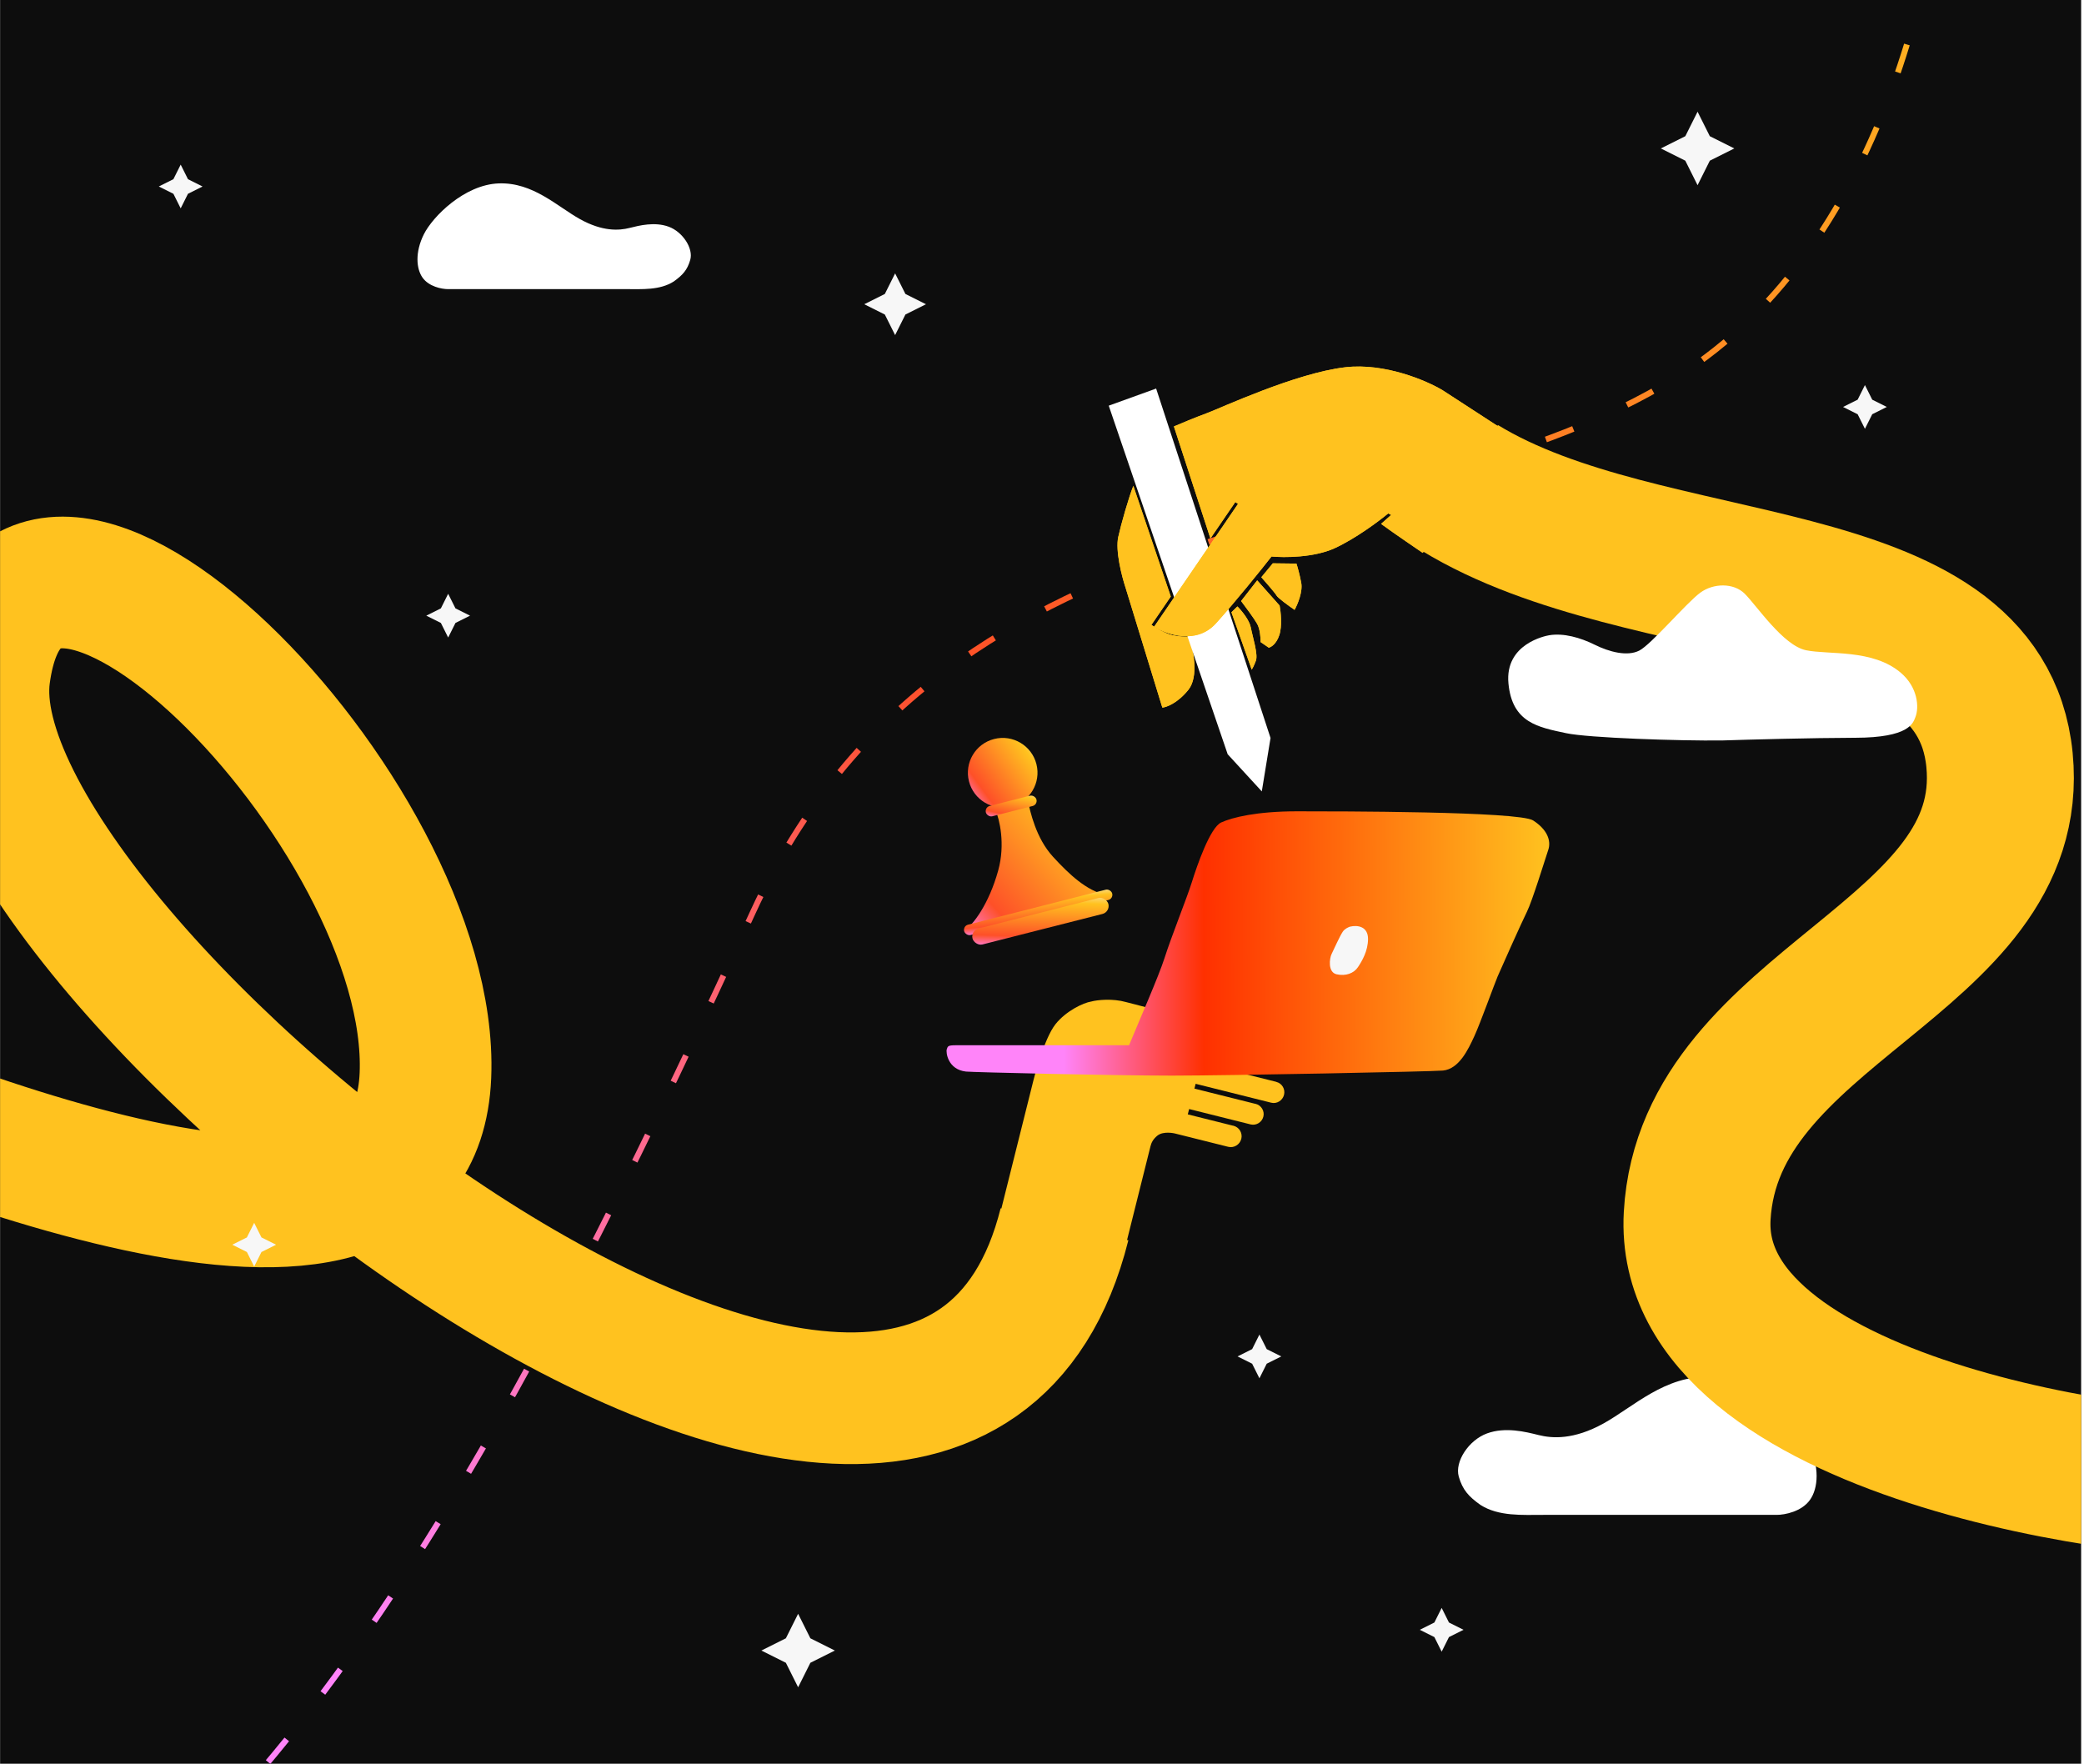 <svg width="709" height="600" viewBox="0 0 709 600" fill="none" xmlns="http://www.w3.org/2000/svg">
<g clip-path="url(#clip0_6309_21968)">
<rect width="708" height="600" transform="translate(0.031)" fill="#0D0D0D"/>
<path d="M662.663 -73.478C662.907 -26.793 645.493 78.473 573.884 126.058C484.373 185.54 323.22 164.744 256.226 310.157C189.232 455.571 109.693 614.994 9.031 671.174" stroke="black" stroke-width="2" stroke-dasharray="10 20"/>
<path d="M662.663 -73.478C662.907 -26.793 645.493 78.473 573.884 126.058C484.373 185.54 323.22 164.744 256.226 310.157C189.232 455.571 109.693 614.994 9.031 671.174" stroke="url(#paint0_linear_6309_21968)" stroke-width="2" stroke-dasharray="10 20"/>
<g filter="url(#filter0_d_6309_21968)">
<path d="M212.819 92.979H188.648H152.391C150.232 92.979 145.916 92.112 143.758 89.079C141.6 86.046 141.168 80.414 144.189 74.348C147.211 68.282 158.002 57.45 169.656 57.016C181.31 56.583 189.511 64.815 197.281 69.148C205.05 73.481 210.662 73.048 214.115 72.181L214.116 72.181C217.569 71.314 222.747 70.015 227.495 71.748C232.243 73.481 235.943 79.114 234.833 83.013C233.846 86.48 232.243 88.213 229.222 90.379C224.474 93.412 218.431 92.979 212.819 92.979Z" fill="white"/>
</g>
<g filter="url(#filter1_d_6309_21968)">
<path d="M525.169 509.972H556.878H604.442C607.273 509.972 612.935 508.841 615.766 504.881C618.597 500.922 619.164 493.568 615.2 485.649C611.236 477.729 597.081 463.587 581.792 463.021C566.504 462.456 555.746 473.203 545.553 478.86C535.361 484.517 528 483.951 523.47 482.82L523.468 482.82C518.939 481.688 512.146 479.992 505.917 482.254C499.688 484.517 494.836 491.871 496.291 496.962C497.586 501.487 499.688 503.75 503.652 506.578C509.881 510.538 517.808 509.972 525.169 509.972Z" fill="white"/>
</g>
<path d="M-103.227 350.697C-29.448 381.331 141.03 455.613 144.733 365.867C148.437 276.12 7.466 134.781 -5.29 229.625C-18.047 324.468 317.683 594.071 362.154 416.491" stroke="#FFC21F" stroke-width="44.793"/>
<path d="M434.234 368.059C434.217 368.055 434.197 368.053 434.181 368.048L434.186 368.027L408.54 361.614L409.047 359.587L429.513 364.705C431.471 365.194 433.449 363.945 433.942 361.973C434.435 360.001 433.255 358.024 431.308 357.526L412.287 352.769C410.795 353.877 409.139 354.62 407.255 354.729C405.373 354.838 399.112 353.015 399.112 353.015C398.098 356.043 397.577 356.975 397.577 356.975C394.787 360.132 393.391 360.483 389.211 361.539C385.03 362.595 380.912 361.303 380.912 361.303L381.283 359.819C389.968 361.291 393.907 358.421 395.506 356.894C397.106 355.367 398.157 351.163 398.157 351.163C398.157 351.163 399.528 351.594 405.531 353.007C411.532 354.419 413.568 348.512 413.568 348.512C413.568 348.512 387.576 342.16 383.067 340.892C378.558 339.626 373.387 340.133 371.252 340.712C368.525 341.14 362.701 343.91 359.133 348.365C355.109 353.39 351.607 367.435 351.607 367.435L339.353 416.441L382.111 427.133L391.422 389.898C391.71 388.747 392.29 387.53 393.731 386.353C395.838 384.631 399.724 385.602 399.724 385.602L417.783 390.118L417.784 390.114C417.805 390.119 417.826 390.129 417.847 390.134C419.823 390.629 421.816 389.385 422.307 387.42C422.798 385.454 421.596 383.46 419.619 382.965C419.5 382.936 419.38 382.912 419.261 382.894L404.1 379.103L404.554 377.287L425.562 382.54L425.563 382.536C427.456 382.95 429.34 381.752 429.811 379.868C430.283 377.983 429.116 376.004 427.191 375.523C427.061 375.491 426.934 375.468 426.806 375.449L406.357 370.336L406.766 368.701L432.411 375.114L432.412 375.11C432.436 375.116 432.458 375.126 432.483 375.132C434.411 375.614 436.357 374.384 436.842 372.444C437.328 370.505 436.157 368.543 434.231 368.061L434.234 368.059Z" fill="#FFC21F"/>
<path fill-rule="evenodd" clip-rule="evenodd" d="M315.031 103.5L308.031 107L304.531 114L301.031 107L294.031 103.5L301.031 100L304.531 93L308.031 100L315.031 103.5Z" fill="#F7F7F7"/>
<path fill-rule="evenodd" clip-rule="evenodd" d="M159.914 209.442L154.952 211.923L152.472 216.885L149.991 211.923L145.029 209.442L149.991 206.962L152.472 202L154.952 206.962L159.914 209.442Z" fill="#F7F7F7"/>
<path fill-rule="evenodd" clip-rule="evenodd" d="M435.914 461.442L430.952 463.923L428.472 468.885L425.991 463.923L421.029 461.442L425.991 458.962L428.472 454L430.952 458.962L435.914 461.442Z" fill="#F7F7F7"/>
<path fill-rule="evenodd" clip-rule="evenodd" d="M497.914 554.442L492.952 556.923L490.472 561.885L487.991 556.923L483.029 554.442L487.991 551.962L490.472 547L492.952 551.962L497.914 554.442Z" fill="#F7F7F7"/>
<path fill-rule="evenodd" clip-rule="evenodd" d="M641.914 138.442L636.952 140.923L634.472 145.885L631.991 140.923L627.029 138.442L631.991 135.962L634.472 131L636.952 135.962L641.914 138.442Z" fill="#F7F7F7"/>
<path fill-rule="evenodd" clip-rule="evenodd" d="M68.914 63.442L63.953 65.923L61.472 70.885L58.991 65.923L54.029 63.442L58.991 60.962L61.472 56L63.953 60.962L68.914 63.442Z" fill="#F7F7F7"/>
<path fill-rule="evenodd" clip-rule="evenodd" d="M93.914 423.442L88.953 425.923L86.472 430.885L83.991 425.923L79.029 423.442L83.991 420.962L86.472 416L88.953 420.962L93.914 423.442Z" fill="#F7F7F7"/>
<path fill-rule="evenodd" clip-rule="evenodd" d="M647.031 485.5L638.698 489.667L634.531 498L630.365 489.667L622.031 485.5L630.365 481.333L634.531 473L638.698 481.333L647.031 485.5Z" fill="#F7F7F7"/>
<path fill-rule="evenodd" clip-rule="evenodd" d="M590.031 50.5L581.698 54.667L577.531 63L573.365 54.667L565.031 50.5L573.365 46.333L577.531 38L581.698 46.333L590.031 50.5Z" fill="#F7F7F7"/>
<path fill-rule="evenodd" clip-rule="evenodd" d="M284.031 561.5L275.698 565.667L271.531 574L267.365 565.667L259.031 561.5L267.365 557.333L271.531 549L275.698 557.333L284.031 561.5Z" fill="#F7F7F7"/>
<path d="M396.174 325.955C394.245 332.018 387.332 347.774 384.116 355.583H382.393H325.204C322.448 355.583 322.448 355.927 322.103 356.961C321.759 357.995 322.448 363.851 328.649 364.54C330.815 364.781 379.637 365.918 398.586 365.918C417.534 365.918 487.47 364.54 490.916 364.196C496.428 363.645 499.528 356.961 501.596 352.482C503.559 348.228 508.486 334.568 509.519 332.156C510.553 329.744 517.788 313.552 519.51 310.107C521.233 306.662 525.712 292.192 526.745 289.092C527.779 285.991 526.401 282.201 521.577 279.101C516.754 276 455.086 276 441.306 276C427.525 276 419.257 278.067 415.467 279.79C411.677 281.512 407.199 294.604 405.476 300.116C403.753 305.628 398.586 318.375 396.174 325.955Z" fill="url(#paint1_linear_6309_21968)"/>
<path d="M459.216 315.259L459.219 315.258C461.974 314.57 465.42 315.258 465.42 319.392C465.42 323.526 463.353 326.971 461.974 329.038C460.596 331.105 457.841 332.139 454.74 331.45C451.639 330.761 452.328 325.938 453.017 324.56C453.706 323.182 455.727 318.602 456.807 316.98C457.495 315.947 458.641 315.489 459.216 315.259Z" fill="#F7F7F7"/>
<circle cx="341.13" cy="262.876" r="11.84" transform="rotate(-14.259 341.13 262.876)" fill="url(#paint2_linear_6309_21968)"/>
<path d="M339.585 296.186C342.103 287.13 340.022 278.655 338.668 275.549L349.745 272.734C350.529 276.041 352.365 285.048 358.233 291.447C363.83 297.55 369.645 302.97 376.212 304.44L327.998 316.692C331.121 314.626 336.438 307.506 339.585 296.186Z" fill="url(#paint3_linear_6309_21968)"/>
<rect x="327.574" y="315.018" width="51.966" height="3.618" rx="1.809" transform="rotate(-14.259 327.574 315.018)" fill="url(#paint4_linear_6309_21968)"/>
<rect x="330.172" y="316.562" width="47.691" height="5.591" rx="2.796" transform="rotate(-14.259 330.172 316.562)" fill="url(#paint5_linear_6309_21968)"/>
<rect x="334.957" y="274.625" width="17.761" height="3.618" rx="1.809" transform="rotate(-14.259 334.957 274.625)" fill="url(#paint6_linear_6309_21968)"/>
<path d="M772.759 505.029C729.176 508.119 573.345 485.76 577.4 413.636C581.455 341.513 686.896 326.392 680.254 258.527C673.611 190.663 560.567 205.081 496.562 165.918" stroke="#FFC21F" stroke-width="50"/>
<path d="M425.537 213.46C425.069 210.984 422.456 207.762 420.978 206.303L418.949 208.285L425.85 227.819C426.06 227.513 426.637 226.47 427.273 224.749C428.068 222.598 426.123 216.554 425.537 213.46Z" fill="#FFC21F"/>
<path d="M425.537 213.46C425.069 210.984 422.456 207.762 420.978 206.303L418.949 208.285L425.85 227.819C426.06 227.513 426.637 226.47 427.273 224.749C428.068 222.598 426.123 216.554 425.537 213.46Z" fill="#FFC21F"/>
<path d="M435.346 206.017L427.712 197.433L422.232 204.467C423.654 206.337 426.741 210.511 427.712 212.252C428.682 213.993 428.897 217.103 428.883 218.441L431.643 220.327C432.417 220.182 434.22 219.123 435.241 216.049C436.262 212.974 435.736 208.079 435.346 206.017Z" fill="#FFC21F"/>
<path d="M435.346 206.017L427.712 197.433L422.232 204.467C423.654 206.337 426.741 210.511 427.712 212.252C428.682 213.993 428.897 217.103 428.883 218.441L431.643 220.327C432.417 220.182 434.22 219.123 435.241 216.049C436.262 212.974 435.736 208.079 435.346 206.017Z" fill="#FFC21F"/>
<path d="M398.308 202.939L385.573 165.274C384.039 169.166 381.485 177.974 380.448 182.654C379.41 187.334 381.646 196.047 382.894 199.818L395.441 240.723C396.884 240.586 400.678 239.181 404.309 234.657C407.94 230.132 405.948 220.733 404.498 216.599C403.571 216.639 401.131 216.588 398.789 216.066C396.446 215.543 393.1 213.527 391.719 212.584L398.308 202.939Z" fill="#FFC21F"/>
<path d="M398.308 202.939L385.573 165.274C384.039 169.166 381.485 177.974 380.448 182.654C379.41 187.334 381.646 196.047 382.894 199.818L395.441 240.723C396.884 240.586 400.678 239.181 404.309 234.657C407.94 230.132 405.948 220.733 404.498 216.599C403.571 216.639 401.131 216.588 398.789 216.066C396.446 215.543 393.1 213.527 391.719 212.584L398.308 202.939Z" fill="#FFC21F"/>
<path d="M433.027 191.634L441.058 191.733C441.358 192.611 442.104 195.141 442.689 198.236C443.275 201.33 441.427 205.681 440.43 207.47C438.59 206.212 434.787 203.48 434.302 202.61C433.817 201.739 430.642 198.088 429.116 196.372L433.027 191.634Z" fill="#FFC21F"/>
<path d="M433.027 191.634L441.058 191.733C441.358 192.611 442.104 195.141 442.689 198.236C443.275 201.33 441.427 205.681 440.43 207.47C438.59 206.212 434.787 203.48 434.302 202.61C433.817 201.739 430.642 198.088 429.116 196.372L433.027 191.634Z" fill="#FFC21F"/>
<path d="M393.331 132.183L377.205 138.006L417.669 256.586L429.277 269.231L432.248 251.053L393.331 132.183Z" fill="white"/>
<path d="M392.635 213.214L421.186 171.423L420.266 170.794L411.795 183.194L399.373 145.069C401.597 144.119 406.945 141.889 410.542 140.575C415.039 138.932 440.807 126.898 457.665 124.943C471.151 123.379 485.37 129.501 490.794 132.758L512.294 146.728C503.002 160.138 484.035 188.09 484.035 188.09C484.035 188.09 473.674 181.056 469.856 178.223L473.286 175.177L472.282 174.672C469.165 177.258 461.163 183.242 454.085 186.489C447.007 189.737 436.802 189.725 432.584 189.314C429.035 193.85 420.281 204.754 413.655 212.082C407.029 219.41 396.881 215.89 392.635 213.214Z" fill="#FFC21F"/>
<path d="M392.635 213.214L421.186 171.423L420.266 170.794L411.795 183.194L399.373 145.069C401.597 144.119 406.945 141.889 410.542 140.575C415.039 138.932 440.807 126.898 457.665 124.943C471.151 123.379 485.37 129.501 490.794 132.758L512.294 146.728C503.002 160.138 484.035 188.09 484.035 188.09C484.035 188.09 473.674 181.056 469.856 178.223L473.286 175.177L472.282 174.672C469.165 177.258 461.163 183.242 454.085 186.489C447.007 189.737 436.802 189.725 432.584 189.314C429.035 193.85 420.281 204.754 413.655 212.082C407.029 219.41 396.881 215.89 392.635 213.214Z" fill="#FFC21F"/>
<path d="M532.816 249.421C540.333 251.036 571.321 252.069 585.884 251.897C594.866 251.603 616.505 251.02 631.204 250.984C649.577 250.939 650.82 246.023 651.632 243.98C652.997 240.544 652.424 233.77 646.696 228.885C637.126 220.722 622.182 222.82 614.421 221.205C606.659 219.591 597.674 206.058 593.581 201.984C589.808 198.229 582.957 198.335 578.473 201.612C573.753 205.062 561.745 219.292 557.667 221.343C553.589 223.395 547.46 221.776 542.554 219.338C537.649 216.901 531.929 215.282 527.031 216.11C525.823 216.314 511.931 219.005 513.188 232.476C514.446 245.947 523.42 247.402 532.816 249.421Z" fill="white"/>
</g>
<defs>
<filter id="filter0_d_6309_21968" x="119.185" y="39.529" width="138.693" height="81.694" filterUnits="userSpaceOnUse" color-interpolation-filters="sRGB">
<feFlood flood-opacity="0" result="BackgroundImageFix"/>
<feColorMatrix in="SourceAlpha" type="matrix" values="0 0 0 0 0 0 0 0 0 0 0 0 0 0 0 0 0 0 127 0" result="hardAlpha"/>
<feOffset dy="5.376"/>
<feGaussianBlur stdDeviation="11.423"/>
<feComposite in2="hardAlpha" operator="out"/>
<feColorMatrix type="matrix" values="0 0 0 0 0 0 0 0 0 0 0 0 0 0 0 0 0 0 0.03 0"/>
<feBlend mode="normal" in2="BackgroundImageFix" result="effect1_dropShadow_6309_21968"/>
<feBlend mode="normal" in="SourceGraphic" in2="effect1_dropShadow_6309_21968" result="shape"/>
</filter>
<filter id="filter1_d_6309_21968" x="473.185" y="445.529" width="167.693" height="92.694" filterUnits="userSpaceOnUse" color-interpolation-filters="sRGB">
<feFlood flood-opacity="0" result="BackgroundImageFix"/>
<feColorMatrix in="SourceAlpha" type="matrix" values="0 0 0 0 0 0 0 0 0 0 0 0 0 0 0 0 0 0 127 0" result="hardAlpha"/>
<feOffset dy="5.376"/>
<feGaussianBlur stdDeviation="11.423"/>
<feComposite in2="hardAlpha" operator="out"/>
<feColorMatrix type="matrix" values="0 0 0 0 0 0 0 0 0 0 0 0 0 0 0 0 0 0 0.03 0"/>
<feBlend mode="normal" in2="BackgroundImageFix" result="effect1_dropShadow_6309_21968"/>
<feBlend mode="normal" in="SourceGraphic" in2="effect1_dropShadow_6309_21968" result="shape"/>
</filter>
<linearGradient id="paint0_linear_6309_21968" x1="9.95" y1="497.646" x2="426.295" y2="-246.651" gradientUnits="userSpaceOnUse">
<stop stop-color="#FF84F9"/>
<stop offset="0.455" stop-color="#FE5028"/>
<stop offset="0.94" stop-color="#FFC21F"/>
</linearGradient>
<linearGradient id="paint1_linear_6309_21968" x1="527.068" y1="317.462" x2="361.683" y2="318.126" gradientUnits="userSpaceOnUse">
<stop stop-color="#FFC21F"/>
<stop offset="0.711" stop-color="#FF3000"/>
<stop offset="1" stop-color="#FF84F9"/>
</linearGradient>
<linearGradient id="paint2_linear_6309_21968" x1="357.51" y1="248.223" x2="323.057" y2="261.861" gradientUnits="userSpaceOnUse">
<stop stop-color="#F7F7F7"/>
<stop offset="0.267" stop-color="#FFC21F"/>
<stop offset="0.795" stop-color="#FE5028"/>
<stop offset="1" stop-color="#FF84F9"/>
</linearGradient>
<linearGradient id="paint3_linear_6309_21968" x1="375.19" y1="261.704" x2="320.297" y2="311.343" gradientUnits="userSpaceOnUse">
<stop stop-color="#F7F7F7"/>
<stop offset="0.267" stop-color="#FFC21F"/>
<stop offset="0.795" stop-color="#FE5028"/>
<stop offset="1" stop-color="#FF84F9"/>
</linearGradient>
<linearGradient id="paint4_linear_6309_21968" x1="389.502" y1="314.588" x2="386.878" y2="329.507" gradientUnits="userSpaceOnUse">
<stop stop-color="#F7F7F7"/>
<stop offset="0.267" stop-color="#FFC21F"/>
<stop offset="0.795" stop-color="#FE5028"/>
<stop offset="1" stop-color="#FF84F9"/>
</linearGradient>
<linearGradient id="paint5_linear_6309_21968" x1="387.004" y1="315.899" x2="380.532" y2="337.752" gradientUnits="userSpaceOnUse">
<stop stop-color="#F7F7F7"/>
<stop offset="0.267" stop-color="#FFC21F"/>
<stop offset="0.795" stop-color="#FE5028"/>
<stop offset="1" stop-color="#FF84F9"/>
</linearGradient>
<linearGradient id="paint6_linear_6309_21968" x1="356.122" y1="274.195" x2="349.864" y2="286.356" gradientUnits="userSpaceOnUse">
<stop stop-color="#F7F7F7"/>
<stop offset="0.267" stop-color="#FFC21F"/>
<stop offset="0.795" stop-color="#FE5028"/>
<stop offset="1" stop-color="#FF84F9"/>
</linearGradient>
<clipPath id="clip0_6309_21968">
<rect width="708" height="600" fill="white" transform="translate(0.031)"/>
</clipPath>
</defs>
</svg>

